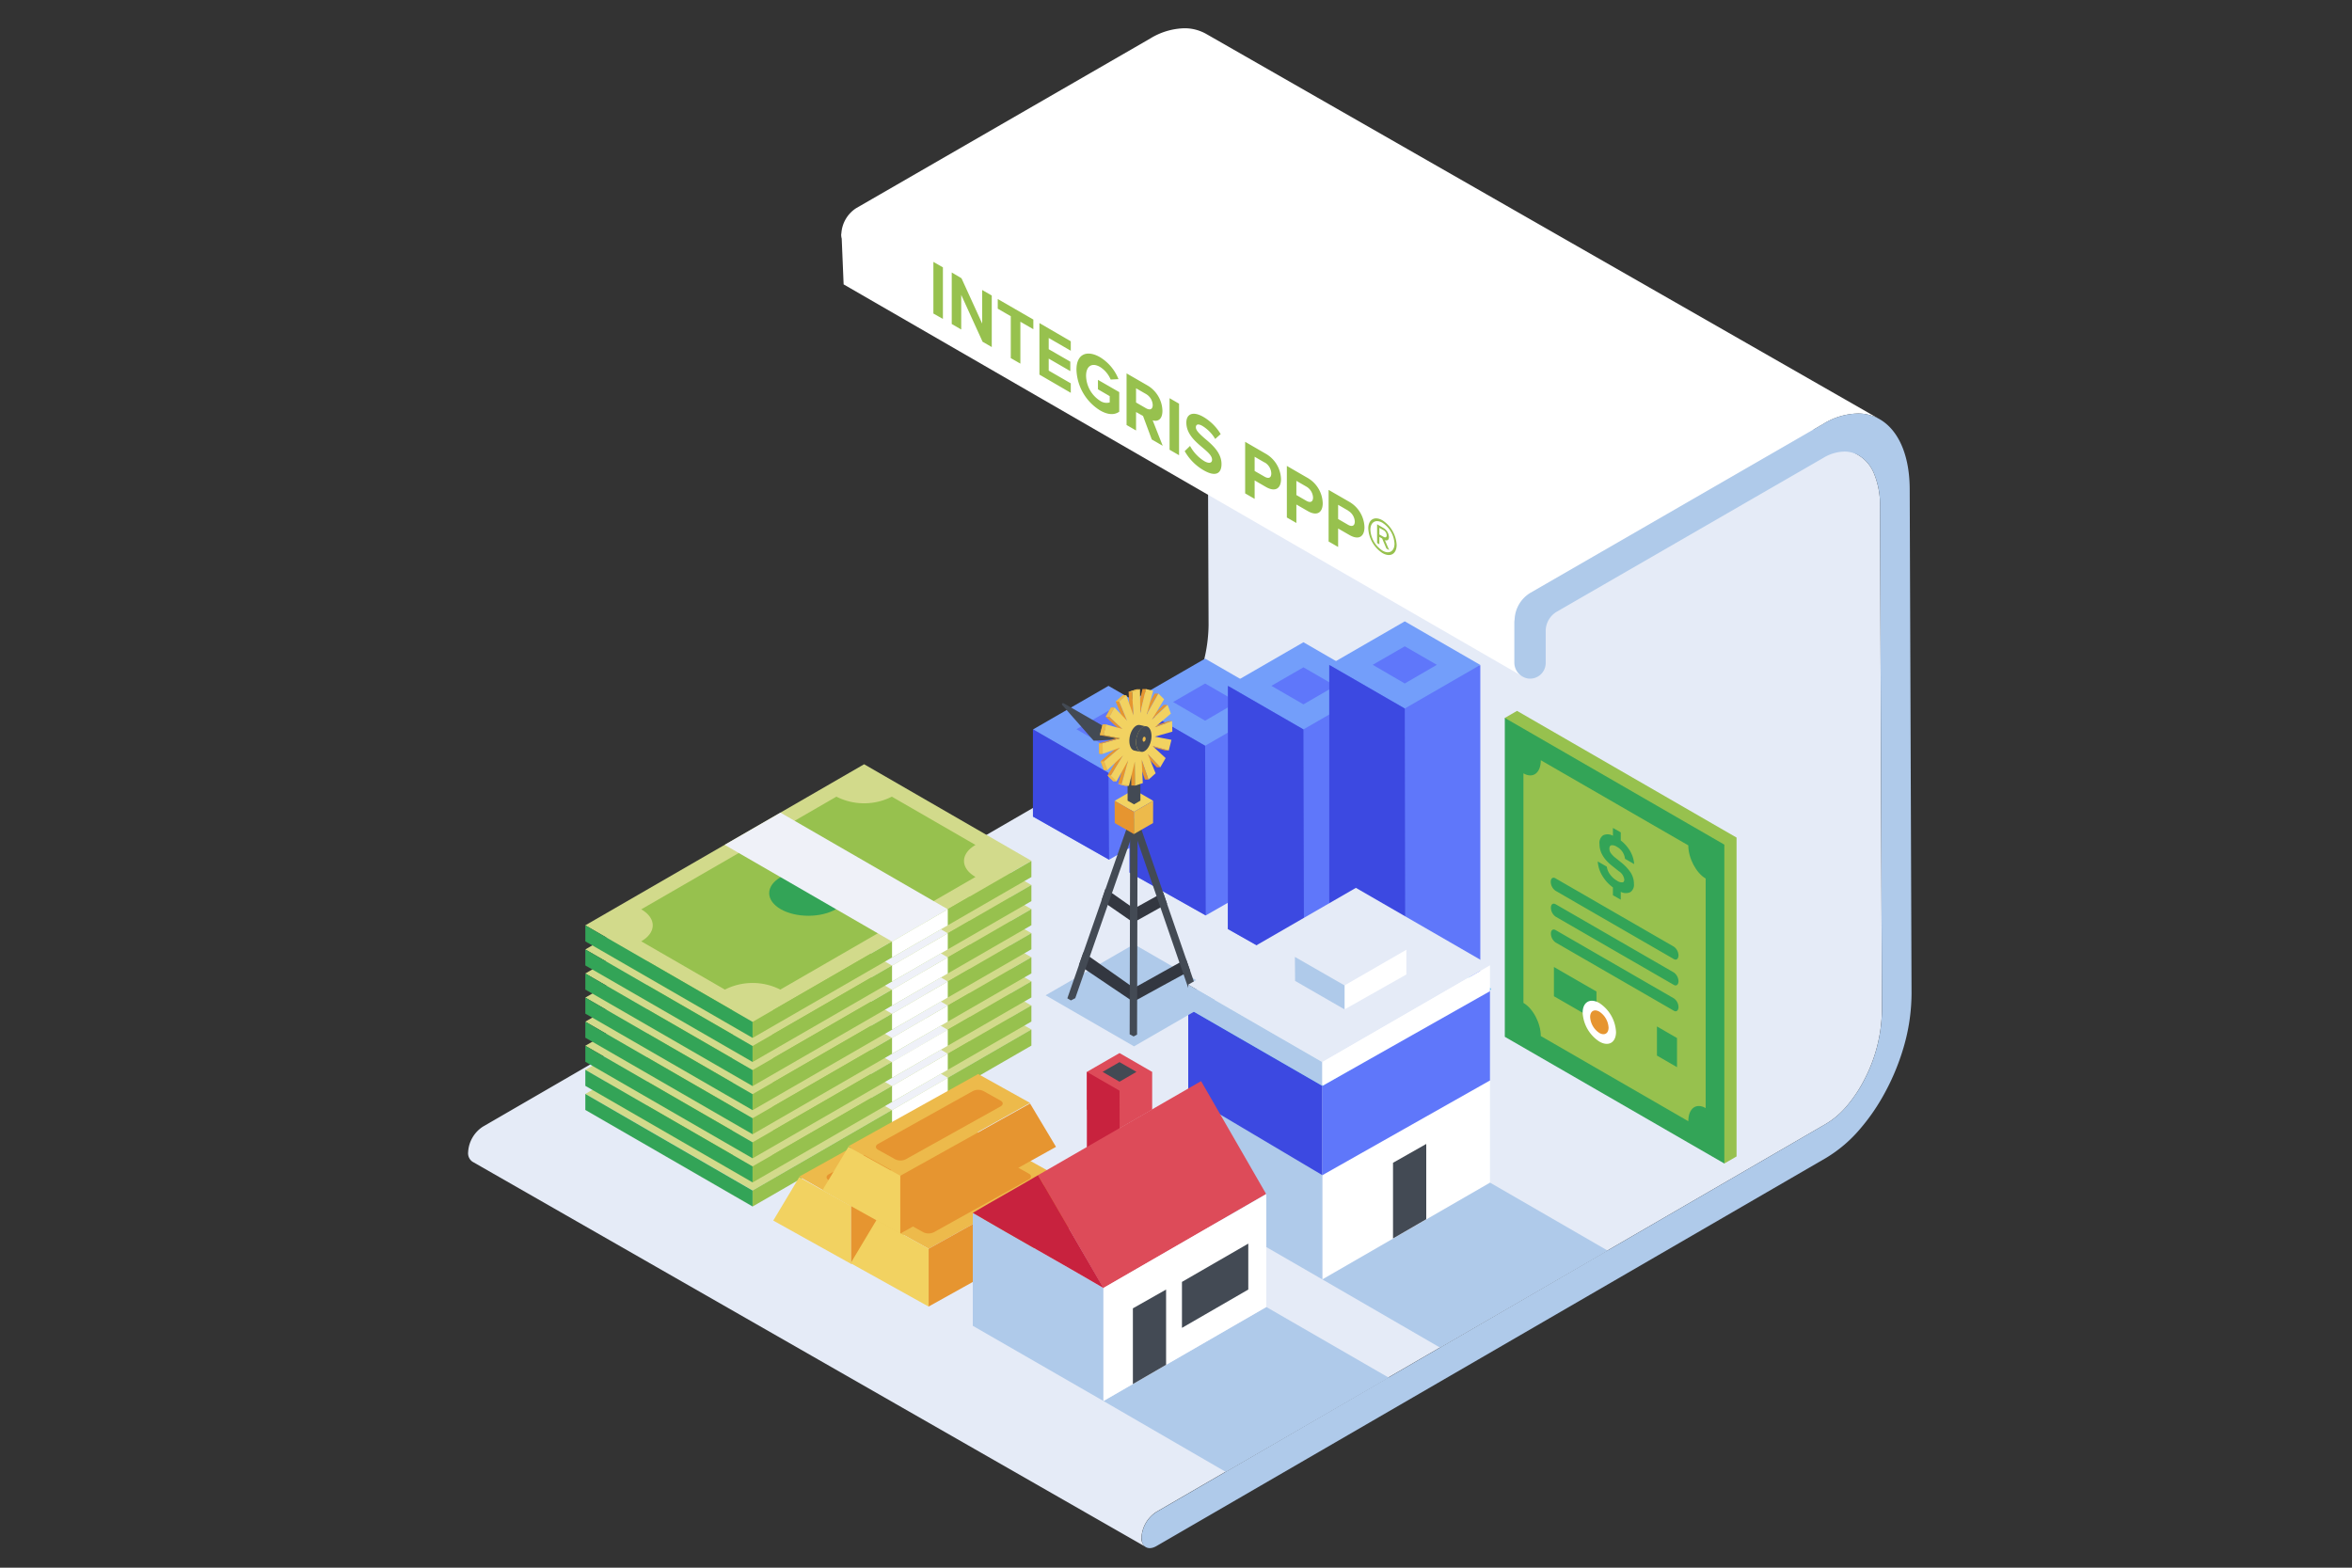 <svg xmlns="http://www.w3.org/2000/svg" width="600" height="400"><rect width="100%" height="100%" fill="#333333" stroke="none"/><defs><clipPath id="a"><path d="M288.84 176.52h-.93l2-.63h.93z" fill="#edba4b"/></clipPath><clipPath id="b"><path d="M288 200.5h-.93l-1.86-.44h.93z" fill="#edba4b"/></clipPath><clipPath id="c"><path d="M285.56 179h-.92l1.8-1.6h.92z" fill="#edba4b"/></clipPath><clipPath id="d"><path d="M284.88 199.33H284l-1.45-1.44h.92z" fill="#edba4b"/></clipPath><clipPath id="e"><path d="M283 182.88h-.93l1.35-2.34h.93z" fill="#e69530"/></clipPath><clipPath id="f"><path d="M282.53 196.46h-.92c-.28-.74-.56-1.48-.83-2.22h.92z" fill="#e69530"/></clipPath><clipPath id="g"><path d="M281.51 187.56h-.93l.69-2.71h.93z" fill="#e69530"/></clipPath><clipPath id="h"><path d="M281.35 192.33h-.93c0-.89-.05-1.78-.07-2.67h.92c.03.89.05 1.78.08 2.67z" fill="#e69530"/></clipPath></defs><g style="isolation:isolate"><path d="M479.6 129.14a20.8 20.8 0 00-1.54-8.32 9.69 9.69 0 00-3.86-4.62L302.42 17.9a9.59 9.59 0 013.86 4.62 20.8 20.8 0 011.54 8.32l.49 128.73a39.29 39.29 0 01-4.39 17.43 34.91 34.91 0 01-4.56 6.89 21.24 21.24 0 01-5.34 4.58l-170.84 99a8.28 8.28 0 00-3.76 6.52 2.62 2.62 0 001.1 2.42l171.77 98.3a2.67 2.67 0 01-1.1-2.42 8.31 8.31 0 013.77-6.52l170.84-99.01a21 21 0 005.34-4.58 34.89 34.89 0 004.55-6.89 39.16 39.16 0 004.39-17.42z" fill="#e5ebf7"/><path d="M390.24 151.42q-.09 10.76-.17 21.5l-1.53-.26-173.33-100.1-.54-12.92z" fill="#fff"/><path d="M307.78 8.7a11.17 11.17 0 00-5.62-1.49 17.41 17.41 0 00-8.76 2.63l-75 43.28a8.3 8.3 0 00-3.77 6.52 2.66 2.66 0 001.11 2.42l171.77 98.3a2.63 2.63 0 01-1.1-2.42 8.27 8.27 0 013.77-6.52l75-43.28a17.47 17.47 0 018.77-2.63 11.11 11.11 0 015.61 1.49z" fill="#fff"/></g><path d="M263.51 186.2v22.16l19.42 11 19.12-11v-22.23z" fill="#5f77fa"/><path d="M282.78 175l-19.26 11.12c6.42 3.68 12.83 7.43 19.26 11.11 6.46-3.7 12.79-7.4 19.26-11.11z" fill="#739efa"/><path d="M282.78 190.81l-6.89-4-1.29-.75 8.18-4.72 8.18 4.72-1.34.77a527.13 527.13 0 01-6.84 3.98z" fill="#5f77fa"/><path d="M263.52 186.09l19.26 11.11.15 22.14-19.42-11q0-11.11.01-22.25z" fill="#3c49e1"/><path d="M288.16 179.28v43.36l19.43 10.93 19.11-10.93v-43.43z" fill="#5f77fa"/><path d="M307.43 168.05l-19.25 11.11c6.42 3.69 12.83 7.43 19.25 11.12 6.47-3.71 12.8-7.41 19.26-11.12z" fill="#739efa"/><path d="M307.43 183.89l-6.85-4-1.32-.77 8.17-4.72 8.18 4.72-1.31.76z" fill="#5f77fa"/><path d="M288.18 179.16l19.25 11.12q.07 21.65.16 43.29l-19.43-10.93q.02-21.73.02-43.48z" fill="#3c49e1"/><path d="M313.23 175.11V237l19.43 11 19.12-11v-62z" fill="#5f77fa"/><path d="M332.51 163.87L313.25 175c6.42 3.68 12.83 7.43 19.26 11.11 6.46-3.7 12.79-7.4 19.25-11.11z" fill="#739efa"/><path d="M332.51 179.72l-6.83-3.95-1.35-.78 8.18-4.72 8.17 4.72-1.32.76z" fill="#5f77fa"/><path d="M313.25 175l19.26 11.11.15 61.94-19.43-11z" fill="#3c49e1"/><path d="M339.09 169.78v82l19.42 11 19.12-11v-82.06z" fill="#5f77fa"/><path d="M358.36 158.54l-19.26 11.12c6.43 3.69 12.84 7.43 19.26 11.12 6.47-3.71 12.79-7.41 19.26-11.12z" fill="#739efa"/><path d="M358.36 174.39l-6.87-4-1.31-.76 8.18-4.72 8.18 4.72-1.32.77z" fill="#5f77fa"/><path fill="#3c49e1" d="M339.1 169.66l19.26 11.12.15 82.02-19.42-11.04.01-82.1z"/><path d="M149.31 279.12l71.13-41.07 42.68 24.64L192 303.75z" fill="#d2da8b"/><path d="M227.51 246.29l21.34 12.32c-3.9 2.25-3.91 5.91 0 8.16l-49.78 28.74a15.62 15.62 0 00-14.14 0l-21.35-12.31c3.91-2.26 3.91-5.92 0-8.17l49.79-28.74a15.65 15.65 0 0014.14 0z" fill="#97c14e"/><ellipse cx="206.22" cy="270.9" rx="10" ry="5.77" fill="#33a457"/><path fill="#97c14e" d="M263.11 262.68v4.11l-71.13 41.06-42.66-24.64v-.01l42.66 24.62v-4.06l71.13-41.08z"/><path d="M184.87 258.58l42.68 24.66 14.23-8.24-42.68-24.63z" fill="#eff1f8"/><path fill="#33a457" d="M191.98 303.76v4.06l-42.66-24.62v-4.08l42.66 24.64z"/><path fill="#fff" d="M241.78 275v4.13l-14.22 8.19v-4.08l14.22-8.24z"/><path d="M149.31 273l71.13-41.07q21.33 12.33 42.68 24.64L192 297.61z" fill="#d2da8b"/><path d="M227.51 240.14l21.34 12.32c-3.9 2.26-3.91 5.91 0 8.16l-49.78 28.75a15.62 15.62 0 00-14.14 0l-21.34-12.32c3.91-2.25 3.91-5.91 0-8.16l49.79-28.75a15.59 15.59 0 0014.13 0z" fill="#97c14e"/><ellipse cx="206.22" cy="264.76" rx="10" ry="5.77" fill="#33a457"/><path fill="#97c14e" d="M263.11 256.54v4.11l-71.13 41.06-42.66-24.64v-.02l42.66 24.63v-4.07l71.13-41.07z"/><path d="M184.87 252.44l42.68 24.66 14.23-8.24-42.68-24.64z" fill="#eff1f8"/><path fill="#33a457" d="M191.98 297.61v4.07l-42.66-24.63v-4.08l42.66 24.64z"/><path fill="#fff" d="M241.78 268.86v4.13l-14.22 8.19v-4.08l14.22-8.24z"/><path d="M149.31 266.83l71.13-41.07 42.68 24.64L192 291.46z" fill="#d2da8b"/><path d="M227.51 234l21.34 12.32c-3.9 2.25-3.91 5.91 0 8.16l-49.78 28.74a15.62 15.62 0 00-14.14 0l-21.34-12.32c3.91-2.26 3.91-5.92 0-8.17L213.37 234a15.65 15.65 0 0014.14 0z" fill="#97c14e"/><ellipse cx="206.22" cy="258.61" rx="10" ry="5.77" fill="#33a457"/><path fill="#97c14e" d="M263.11 250.39v4.11l-71.13 41.06-42.66-24.64v-.01l42.66 24.63v-4.07l71.13-41.08z"/><path d="M184.87 246.29L227.55 271l14.23-8.24-42.68-24.68z" fill="#eff1f8"/><path fill="#33a457" d="M191.98 291.47v4.07l-42.66-24.63v-4.08l42.66 24.64z"/><path fill="#fff" d="M241.78 262.71v4.13l-14.22 8.19v-4.08l14.22-8.24z"/><path d="M149.31 260.68l71.13-41.07q21.33 12.33 42.68 24.64L192 285.32z" fill="#d2da8b"/><path d="M227.51 227.85l21.34 12.32c-3.9 2.26-3.91 5.91 0 8.16l-49.78 28.75a15.62 15.62 0 00-14.14 0l-21.34-12.32c3.91-2.25 3.91-5.91 0-8.16l49.79-28.75a15.59 15.59 0 0014.13 0z" fill="#97c14e"/><ellipse cx="206.22" cy="252.47" rx="10" ry="5.77" fill="#33a457"/><path fill="#97c14e" d="M263.11 244.25v4.11l-71.13 41.06-42.66-24.64v-.02l42.66 24.63v-4.07l71.13-41.07z"/><path d="M184.87 240.15l42.68 24.66 14.23-8.24-42.68-24.64z" fill="#eff1f8"/><path fill="#33a457" d="M191.98 285.32v4.07l-42.66-24.63v-4.08l42.66 24.64z"/><path fill="#fff" d="M241.78 256.57v4.13l-14.22 8.18v-4.07l14.22-8.24z"/><path d="M149.31 254.54l71.13-41.07 42.68 24.64L192 279.17z" fill="#d2da8b"/><path d="M227.51 221.71L248.85 234c-3.9 2.25-3.91 5.91 0 8.16l-49.78 28.74a15.62 15.62 0 00-14.14 0l-21.34-12.32c3.91-2.26 3.91-5.92 0-8.17l49.79-28.74a15.65 15.65 0 0014.13.04z" fill="#97c14e"/><ellipse cx="206.22" cy="246.32" rx="10" ry="5.77" fill="#33a457"/><path fill="#97c14e" d="M263.11 238.1v4.11l-71.13 41.06-42.66-24.64v-.01l42.66 24.63v-4.07l71.13-41.08z"/><path d="M184.87 234l42.68 24.66 14.23-8.24-42.68-24.63z" fill="#eff1f8"/><path fill="#33a457" d="M191.98 279.18v4.07l-42.66-24.63v-4.08l42.66 24.64z"/><path fill="#fff" d="M241.78 250.42v4.13l-14.22 8.19v-4.08l14.22-8.24z"/><path d="M149.31 248.39l71.13-41.07q21.33 12.33 42.68 24.64L192 273z" fill="#d2da8b"/><path d="M227.51 215.56l21.34 12.32c-3.9 2.26-3.91 5.91 0 8.16l-49.78 28.75a15.62 15.62 0 00-14.14 0l-21.34-12.32c3.91-2.25 3.91-5.91 0-8.16l49.79-28.75a15.59 15.59 0 0014.13 0z" fill="#97c14e"/><ellipse cx="206.22" cy="240.18" rx="10" ry="5.77" fill="#33a457"/><path fill="#97c14e" d="M263.11 231.96v4.11l-71.13 41.06-42.66-24.64v-.02l42.66 24.63v-4.07l71.13-41.07z"/><path d="M184.87 227.86l42.68 24.66 14.23-8.24-42.68-24.64z" fill="#eff1f8"/><path fill="#33a457" d="M191.98 273.03v4.07l-42.66-24.63v-4.08l42.66 24.64z"/><path fill="#fff" d="M241.78 244.28v4.13l-14.22 8.19v-4.08l14.22-8.24z"/><path d="M149.31 242.25l71.13-41.07 42.68 24.64L192 266.88z" fill="#d2da8b"/><path d="M227.51 209.42l21.34 12.32c-3.9 2.25-3.91 5.91 0 8.16l-49.78 28.74a15.62 15.62 0 00-14.14 0l-21.34-12.32c3.91-2.26 3.91-5.92 0-8.17l49.79-28.74a15.65 15.65 0 0014.13.01z" fill="#97c14e"/><ellipse cx="206.22" cy="234.03" rx="10" ry="5.77" fill="#33a457"/><path fill="#97c14e" d="M263.11 225.81v4.11l-71.13 41.06-42.66-24.64v-.01l42.66 24.62v-4.06l71.13-41.08z"/><path d="M184.87 221.71l42.68 24.66 14.23-8.24-42.68-24.63z" fill="#eff1f8"/><path fill="#33a457" d="M191.98 266.89v4.06l-42.66-24.62v-4.08l42.66 24.64z"/><path fill="#fff" d="M241.78 238.13v4.13l-14.22 8.19v-4.08l14.22-8.24z"/><path d="M149.31 236.1l71.13-41.1q21.33 12.33 42.68 24.64L192 260.74z" fill="#d2da8b"/><path d="M227.51 203.27l21.34 12.32c-3.9 2.26-3.91 5.91 0 8.16l-49.79 28.75a15.62 15.62 0 00-14.14 0l-21.34-12.32c3.91-2.25 3.91-5.91 0-8.16l49.79-28.75a15.59 15.59 0 0014.14 0z" fill="#97c14e"/><ellipse cx="206.22" cy="227.89" rx="10" ry="5.77" fill="#33a457"/><path fill="#97c14e" d="M263.11 219.67v4.11l-71.13 41.06-42.66-24.64v-.02l42.66 24.63v-4.07l71.13-41.07z"/><path d="M184.87 215.57l42.68 24.66 14.23-8.23-42.68-24.65z" fill="#eff1f8"/><path fill="#33a457" d="M191.98 260.74v4.07l-42.66-24.63v-4.08l42.66 24.64z"/><path fill="#fff" d="M241.78 231.99v4.13l-14.22 8.19v-4.08l14.22-8.24z"/><path fill="#afcaea" d="M312.68 375.55l-31.19-18.08 41.55-23.99 31.25 18.04-41.61 24.03z"/><path d="M380.1 252.37l-42.76 24.69v49.39l42.76-24.69z" fill="#fff"/><path fill="#afcaea" d="M337.34 277.06l-34.22-19.75v49.38l34.22 19.76v-49.39z"/><path fill="#fff" stroke="#5abbef" stroke-linejoin="round" stroke-width=".5" d="M303.12 257.31l42.77-24.69 34.21 19.75-42.76 24.69-34.22-19.75z"/><path fill="#3c49e1" d="M337.34 299.85l-34.22-20.32v-22.22l34.22 19.75v22.79z"/><path d="M337.34 277.06v22.79l42.76-24.17v-23.31z" fill="#5f77fa"/><path d="M337.34 326.45l30 17.38 42.79-24.73-30-17.34zm-48.05-59.47l-22.56-13.03 22.56-13.03 22.56 13.03-22.56 13.03z" fill="#afcaea"/><path d="M281 229.77l1.61 1.13c1.88 1.29 3.76 2.6 5.65 3.91l.07.05a1.54 1.54 0 00.87.27 1.45 1.45 0 00.73-.19l.22-.12 5.89-3.28 1.68-.93-1-2.89-1.68.93-4.89 2.71-.86.48-1-.72c-1.54-1.07-3.06-2.14-4.6-3.23l-1.69-1.13zm-5.77 16.49l1.63 1.09L288.2 255l.12.08a1.49 1.49 0 001.6.09l.17-.09q5.9-3.25 11.82-6.47c.56-.31 1.12-.62 1.69-.92l-1.05-3-1.69.95q-5.39 3-10.76 6l-.81.45-1.08-.75-10.21-7.2-1.63-1.14z" fill="#333740"/><path fill="#434a54" d="M272.28 254.72l.91.54 1.11-.57 2.56-7.35 1.12-3.2 4.62-13.24 1.06-3.01 4.64-13.29v-.01l.95-2.72.9-2.59-.88-.3v-.01l-.91-.31-6.32 18.1-1.05 3.01-4.62 13.24-1.14 3.25-2.95 8.46z"/><path fill="#434a54" d="M288.36 209.28l.89 2.59.94 2.7v.01l4.85 14.08.99 2.88 4.83 14.02 1.05 3 2.04 5.93 1.29.76.8-.51-2.44-7.1-1.05-3.03-4.84-14.01-.99-2.88-6.57-19.05-.88.3v.01h-.01l-.9.3z"/><path fill="#434a54" d="M290.07 263.98l-.88.47-1.01-.54.13-54.94h1.89l-.13 55.01z"/><path fill="#f2d261" d="M284.35 204.32l4.91-2.84 4.91 2.84-4.91 2.83-4.91-2.83z"/><path d="M279 189s7-.37 7.06-.42l-1.2-1.36-13.53-7.78a.29.29 0 00-.36.44m18.32 25.35l1.63-.94v-15.2l-1.63.94v15.2zm-1.64-16.14l1.64.94v15.2l-1.64-.94v-15.2z" fill="#434a54"/><g style="isolation:isolate"><path d="M294.54 185.57h-.92l4.45-1.58h.93l-4.46 1.59m3.61 5.89h-.93l-4.14-1.14h.92l4.15 1.14m-4.34-7.87h-.93l4-3.75h.92zm2.19 12.17h-.93l-3.19-3.38h.92l3.2 3.38m-3.48-13.45h-.92l2.94-5.34h.93l-3 5.34m.53 16.6h-.92l-1.77-5.1h.93zm-2.12-16.98H290l1.44-6.13h.93zm-1.35 18.49h-.93l-.06-6h.93zm-.4-17.93h-.93c-.1-2-.19-4-.29-6h.93q.16 3.02.29 6z" fill="#e69530"/><path d="M288.84 176.52h-.93l2-.63h.93z" fill="#edba4b"/><g clip-path="url(#a)"><path d="M288.84 176.52h-.93l2-.63h.93l-2 .63" fill="#edba4b"/></g><path d="M286.17 200.07h-.93c.56-2 1.11-4.05 1.66-6.07h.92z" fill="#e69530"/><path d="M288 200.5h-.93l-1.86-.44h.93z" fill="#edba4b"/><g clip-path="url(#b)"><path d="M288 200.5h-.93l-1.86-.44h.93l1.86.43" fill="#edba4b"/></g><path d="M285.56 179h-.92l1.8-1.6h.92z" fill="#edba4b"/><g clip-path="url(#c)"><path d="M285.56 179h-.92l1.8-1.6h.92l-1.8 1.61" fill="#edba4b"/></g><path d="M287.53 183.92h-.92l-2-4.92h.92c.69 1.65 1.35 3.28 2 4.92zm-4.11 13.97h-.92l3.11-5.18h.93l-3.12 5.17" fill="#e69530"/><path d="M284.88 199.33H284l-1.45-1.44h.92z" fill="#edba4b"/><g clip-path="url(#d)"><path d="M284.88 199.33H284l-1.45-1.44h.92l1.46 1.44" fill="#edba4b"/></g><path d="M286.34 186h-.92l-3.36-3.11h.94l3.35 3.11m-3.35-3.12h-.93l1.35-2.34h.93z" fill="#e69530"/><g clip-path="url(#e)"><path d="M283 182.88h-.93l1.35-2.34h.93l-1.35 2.34" fill="#edba4b"/></g><path d="M282.53 196.46h-.92c-.28-.74-.56-1.48-.83-2.22h.92z" fill="#e69530"/><g clip-path="url(#f)"><path d="M282.53 196.46h-.92c-.28-.74-.56-1.48-.83-2.22h.92l.83 2.22" fill="#edba4b"/></g><path d="M281.7 194.24h-.92q2-1.76 4.1-3.49h.92zm4.03-5.85h-.92l-4.23-.82h.93l4.22.83m-4.22-.84h-.93l.69-2.71h.93z" fill="#e69530"/><g clip-path="url(#g)"><path d="M281.51 187.56h-.93l.69-2.71h.93l-.69 2.71" fill="#edba4b"/></g><path d="M281.35 192.33h-.93c0-.89-.05-1.78-.07-2.67h.92c.03.89.05 1.78.08 2.67z" fill="#e69530"/><g clip-path="url(#h)"><path d="M281.35 192.33h-.93c0-.89-.05-1.78-.07-2.67h.92c0 .89.05 1.78.08 2.67" fill="#edba4b"/></g><path d="M292.32 175.81l1.86.44c-.56 2-1.11 4.05-1.66 6.07l3-5.34 1.45 1.44c-1 1.73-2.07 3.45-3.11 5.18l4-3.75c.28.74.56 1.48.83 2.23l-4.1 3.49L299 184c0 .9.05 1.79.07 2.68l-4.46 1.27 4.23.82-.69 2.72-4.15-1.16 3.36 3.1-1.36 2.34-3.2-3.38 2 4.92-1.8 1.61-1.76-5.1c.1 2 .19 4 .29 6l-2 .64-.06-6.05-1.47 6.09-1.86-.43 1.65-6.08-2.94 5.34-1.46-1.44 3.12-5.17-4 3.74-.83-2.22 4.1-3.49-4.45 1.58c0-.89-.05-1.78-.08-2.67l4.46-1.27-4.22-.83.69-2.71 4.14 1.14-3.32-3.11 1.35-2.33 3.19 3.37c-.65-1.64-1.31-3.27-2-4.91l1.8-1.61 1.77 5.1q-.15-3-.29-6l2-.63.06 6.05z" fill="#f2d261"/><path d="M281.27 189.66h-.92l4.46-1.28h.92l-4.46 1.27" fill="#e69530"/></g><path d="M290.82 185h-.07c-1-.22-2.14 1.07-2.52 2.86s.13 3.43 1.14 3.65l1.72.36a1.26 1.26 0 01-.78-.56 3.41 3.41 0 01-.49-1.82 5.09 5.09 0 01.13-1.26 5.6 5.6 0 01.44-1.31 3.29 3.29 0 011.14-1.36 1.25 1.25 0 01.94-.19z" fill="#434a54"/><path d="M292.47 185.32a1.25 1.25 0 00-.94.19 3.29 3.29 0 00-1.14 1.36 5.6 5.6 0 00-.44 1.31 5.09 5.09 0 00-.13 1.26 3.41 3.41 0 00.49 1.82 1.26 1.26 0 00.78.56c1 .22 2.15-1.06 2.53-2.86s-.13-3.43-1.15-3.64z" fill="#434a54"/><path d="M292 188a.22.22 0 00-.19 0 .57.57 0 00-.23.27.88.88 0 00-.09.26 1.06 1.06 0 000 .25.64.64 0 00.1.36.23.23 0 00.15.11c.2 0 .43-.21.5-.57s-.03-.62-.24-.68z" fill="#edba4b"/><path fill="#e69530" d="M284.35 204.32l4.91 2.83v5.67l-4.89-2.82-.02-5.68z"/><path fill="#edba4b" d="M294.17 204.32l-4.91 2.83v5.67l4.89-2.82.02-5.68z"/><path fill="#e5ebf7" d="M303.12 251.24l42.77-24.7 34.21 19.76-42.76 24.69-34.22-19.75z"/><path d="M337.34 277.06l-34.22-19.75v-6.07L337.34 271z" fill="#afcaea"/><path d="M337.34 271v6.07l42.76-24.17v-6.6z" fill="#fff"/><path fill="#e5ebf7" d="M330.33 244.15l15.77-9.11 12.62 7.29-15.77 9.1-12.62-7.28z"/><path d="M343 251.43v6.12l15.77-8.91v-6.31z" fill="#fff"/><path fill="#edba4b" d="M250.22 289.31l-33.1 18.44-13.24-7.53 33.1-18.43 13.24 7.52z"/><path d="M242.69 290.06c.74-.41.74-1.08 0-1.49l-4.37-2.43a3.07 3.07 0 00-2.68 0l-24.23 13.49c-.74.41-.74 1.08 0 1.49l4.37 2.43a3.07 3.07 0 002.68 0z" fill="#e69530"/><path d="M217.12 307.74v14.75l-19.86-11.06q3.31-5.52 6.62-11.06z" fill="#f2d261"/><path d="M250.23 289.32l6.61 11.05-39.72 22.12v-14.75z" fill="#e69530"/><path fill="#edba4b" d="M269.99 300.19l-33.11 18.43-13.24-7.37 33.1-18.43 13.25 7.37z"/><path d="M262.45 300.94c.74-.41.74-1.08 0-1.49l-4.37-2.45a3.07 3.07 0 00-2.68 0l-24.23 13.49c-.74.41-.74 1.08 0 1.49l4.37 2.43a3.07 3.07 0 002.68 0z" fill="#e69530"/><path d="M236.88 318.62v14.75L217 322.31l6.62-11.06z" fill="#f2d261"/><path d="M270 300.19l6.61 11.06-39.72 22.12v-14.75z" fill="#e69530"/><path fill="#edba4b" d="M262.77 281.41l-33.1 18.43-13.24-7.37 33.1-18.43 13.24 7.37z"/><path d="M255.24 282.31c.74-.41.74-1.08 0-1.49l-4.37-2.44a3.07 3.07 0 00-2.68 0L224 291.87c-.74.41-.74 1.09 0 1.5l4.37 2.43a3.07 3.07 0 002.68 0z" fill="#e69530"/><path d="M229.67 300v14.75l-19.86-11.06q3.3-5.54 6.62-11.06z" fill="#f2d261"/><path d="M262.77 281.56l6.62 11.06-39.72 22.12V300z" fill="#e69530"/><path d="M277.26 273.54v9.57l8.4 4.77 8.26-4.77v-9.6z" fill="#dd4b59"/><path d="M285.59 268.69l-8.32 4.8c2.78 1.59 5.55 3.21 8.32 4.8l8.32-4.8z" fill="#dd4b59"/><path d="M281.27 273.49l4.32-2.49 4.32 2.49-4.32 2.51z" fill="#434a54"/><path fill="#c8223e" d="M277.27 273.49l8.32 4.8.07 20.61-8.4-4.77.01-20.64z"/><path fill="#afcaea" d="M248.16 309.46v28.82l33.33 19.19v-28.84l-33.33-19.17z"/><path d="M264.8 299.85l41.6-24 16.6 28.81-41.55 24q-8.3-14.41-16.65-28.81z" fill="#dd4b59"/><path fill="#fff" d="M323.04 304.66v28.82l-41.55 23.99v-28.84l41.55-23.97z"/><path d="M248.16 309.46c5.39-3.19 11.25-6.41 16.64-9.61q8.34 14.4 16.69 28.78c-10.96-6.4-22.38-12.77-33.33-19.17z" fill="#c8223e"/><path d="M289 353.15v-19.32l8.47-4.8v19.21zM355.36 316v-19.31l8.48-4.81v19.21zm-53.84 11.08v11.73l16.92-9.78v-11.72l-16.92 9.77z" fill="#434a54"/><path d="M330.33 244.16l12.67 7.27v6.12l-12.62-7.27z" fill="#afcaea"/><path fill="#97c14e" d="M443 213.71v81.36l-3.13 1.81-2.49-5.05L387 189.54l-3.13-6.35 3.13-1.81 56 32.33z"/><path fill="#33a457" d="M439.88 296.87l-56-32.33v-81.36l56 32.33v81.36z"/><path d="M388.63 255.89v-58.57c2.45 1.41 4.43-.09 4.43-3.35l37.63 21.73c0 3.26 2 7.05 4.43 8.46v58.57c-2.45-1.41-4.43.09-4.43 3.35l-37.63-21.73c0-3.26-1.98-7.05-4.43-8.46z" fill="#97c14e"/><path d="M427 244.71l-30.17-17.42a2.85 2.85 0 01-1.23-2.29c0-.87.53-1.28 1.19-.9L427 241.54a2.85 2.85 0 011.19 2.27c-.04.87-.57 1.27-1.19.9zm0 6.59l-30.17-17.42a2.85 2.85 0 01-1.19-2.27c0-.87.53-1.27 1.19-.9L427 248.13a2.85 2.85 0 011.19 2.27c-.04.87-.57 1.28-1.19.9zm0 6.59l-30.17-17.42a2.83 2.83 0 01-1.19-2.27c0-.87.53-1.27 1.19-.89L427 254.73a2.81 2.81 0 011.19 2.26c-.04.88-.57 1.28-1.19.9zm-19.74 2.56l-10.85-6.26v-7.46l10.85 6.26v7.46z" fill="#33a457"/><path d="M408 255.93c-2.36-1.36-4.26-.25-4.26 2.46a9.39 9.39 0 004.26 7.37c2.35 1.36 4.25.26 4.25-2.46a9.41 9.41 0 00-4.25-7.37z" fill="#fff"/><path fill="#33a457" d="M427.81 272.29l-5.12-2.96v-7.43l5.12 2.96v7.43zm-10.93-51.82l-2.34-1.34a3.94 3.94 0 00-2.08-3.07 2.12 2.12 0 00-1.39-.39c-.34.09-.51.37-.51.86a2 2 0 00.37 1.15 5.61 5.61 0 001.17 1.19l1.36 1.1a11.26 11.26 0 012.55 2.71 5.3 5.3 0 01.81 2.82 2.26 2.26 0 01-.9 2.12 2.73 2.73 0 01-2.46-.07v2l-2-1.12v-2a10.18 10.18 0 01-2.72-3 8 8 0 01-1.15-3.63l2.31 1.33a4.3 4.3 0 00.84 2 5.64 5.64 0 001.79 1.6 2.18 2.18 0 001.35.4c.32 0 .48-.29.48-.73a3 3 0 00-1.4-2.11l-1.78-1.42c-2.1-1.66-3.16-3.52-3.15-5.56a2.32 2.32 0 01.93-2.18 2.72 2.72 0 012.5.12v-2l2 1.13v2.06a9.8 9.8 0 012.36 2.66 7.76 7.76 0 011.06 3.37z"/><path d="M408 258.13c-1.3-.75-2.35-.14-2.35 1.36a5.19 5.19 0 002.35 4.07c1.29.75 2.35.14 2.35-1.36a5.21 5.21 0 00-2.35-4.07z" fill="#e69530"/><path d="M238.11 66.82l2.43 1.4v13.15L238.11 80zm7.1 8.42v8.83l-2.42-1.4V69.52l2.49 1.48 5.28 11.56V74l2.44 1.4v13.15l-2.34-1.35zm12.64 5.44l-3.32-1.92V76.3l9.08 5.24V84l-3.31-1.91v10.69l-2.45-1.41zm7.31 1.75l8 4.65v2.41l-5.63-3.25v2.86l5.51 3.18v2.41l-5.51-3.19v3.06l5.63 3.25v2.42l-8-4.65zm15.46 8.71a11.55 11.55 0 014.71 5.6l-2 .1a7 7 0 00-2.7-3.21c-2.07-1.2-3.57-.23-3.57 2.25a7.75 7.75 0 003.57 6.38 2.92 2.92 0 002.46.42v-1.6l-3-1.75v-2.41l5.43 3.13v5c-1.16.83-2.79.88-4.85-.31a12.71 12.71 0 01-6.06-10.32c-.05-4.13 2.68-5.2 6.01-3.28zm10.97 14.99l-1.78-1v4.71l-2.42-1.4V95.27l5.32 3.07a7.73 7.73 0 013.83 6.45c0 2.33-1.27 2.84-2.49 2.46l2.56 6.49-2.79-1.61zm.77-5.59l-2.55-1.47v3.63l2.55 1.47c1 .56 1.7.28 1.7-.83a3.43 3.43 0 00-1.7-2.8zm6 1.06l2.42 1.4v13.15l-2.42-1.4zm5.22 12.18a10.37 10.37 0 003.62 3.87c1.33.77 2 .41 2-.34 0-1-1-1.89-2.31-3-1.86-1.57-4.25-3.54-4.25-6.48 0-2.19 1.64-3 4.32-1.47a12.64 12.64 0 014.44 4.4L310 112a9.68 9.68 0 00-3.26-3.32c-1.09-.63-1.67-.42-1.67.37s1 1.72 2.27 2.83c1.88 1.58 4.27 3.61 4.27 6.53 0 2.4-1.49 3.36-4.56 1.58a13 13 0 01-4.83-4.88zm14.06-1.05l5.32 3.08a7.73 7.73 0 013.83 6.45c0 2.28-1.37 3.4-3.83 2l-2.9-1.68v4.71l-2.42-1.4zm5 5.3l-2.58-1.49v3.63l2.58 1.48c1 .56 1.67.26 1.67-.84a3.39 3.39 0 00-1.67-2.81zm5.64.85l5.33 3.08a7.71 7.71 0 013.82 6.44c0 2.29-1.36 3.41-3.82 2l-2.9-1.67v4.71l-2.43-1.4zm5 5.29l-2.57-1.48v3.62l2.57 1.49c1 .55 1.68.26 1.68-.85a3.43 3.43 0 00-1.68-2.78zm5.65.83l5.33 3.07a7.74 7.74 0 013.82 6.45c0 2.29-1.36 3.41-3.82 2l-2.9-1.67v4.71l-2.43-1.4zm5 5.29l-2.57-1.49v3.63l2.57 1.49c1 .55 1.68.25 1.68-.85a3.41 3.41 0 00-1.68-2.75zm5.12 4.56c0-2.32 1.62-3.24 3.62-2.09a8 8 0 013.62 6.27c0 2.31-1.61 3.25-3.62 2.09a8 8 0 01-3.62-6.27zm.54.32a6.78 6.78 0 003.08 5.32c1.69 1 3.07.18 3.07-1.77a6.81 6.81 0 00-3.07-5.33c-1.67-.98-3.08-.19-3.08 1.78zm3 2.23l-.71-.41v1.89l-.58-.33v-4.79l1.69 1a2.79 2.79 0 011.34 2.24c0 1.06-.82.95-1.05.81l1.1 2.55-.71-.41zm-.71-2.72v1.7l1.12.62c.39.23.75.1.75-.39a1.63 1.63 0 00-.75-1.31z" fill="#97c14e"/><path d="M487.64 253.51a49.41 49.41 0 01-2 13.63A59 59 0 01480 280.3a51.22 51.22 0 01-5.41 7.65 35 35 0 01-8.75 7.49L295 394.49c-2.08 1.2-3.78.24-3.78-2.16a8.28 8.28 0 013.76-6.52l170.82-99.05a21 21 0 005.34-4.58 34.91 34.91 0 004.56-6.89 39.26 39.26 0 004.39-17.42l-.49-128.73a20.63 20.63 0 00-1.54-8.32 9.62 9.62 0 00-4-4.69 7.37 7.37 0 00-3.54-.91 10.71 10.71 0 00-5.35 1.59l-68 39.25a5.72 5.72 0 00-2.86 5v8.08a4 4 0 01-4.4 4 4.13 4.13 0 01-3.6-4.17v-10.12a4.47 4.47 0 01.08-.82v-.09a8.29 8.29 0 013.76-6.52l75-43.28a17.47 17.47 0 018.77-2.63 11 11 0 017 2.42c3.9 3.11 6.22 9 6.25 16.85z" fill="#afcaea"/></svg>